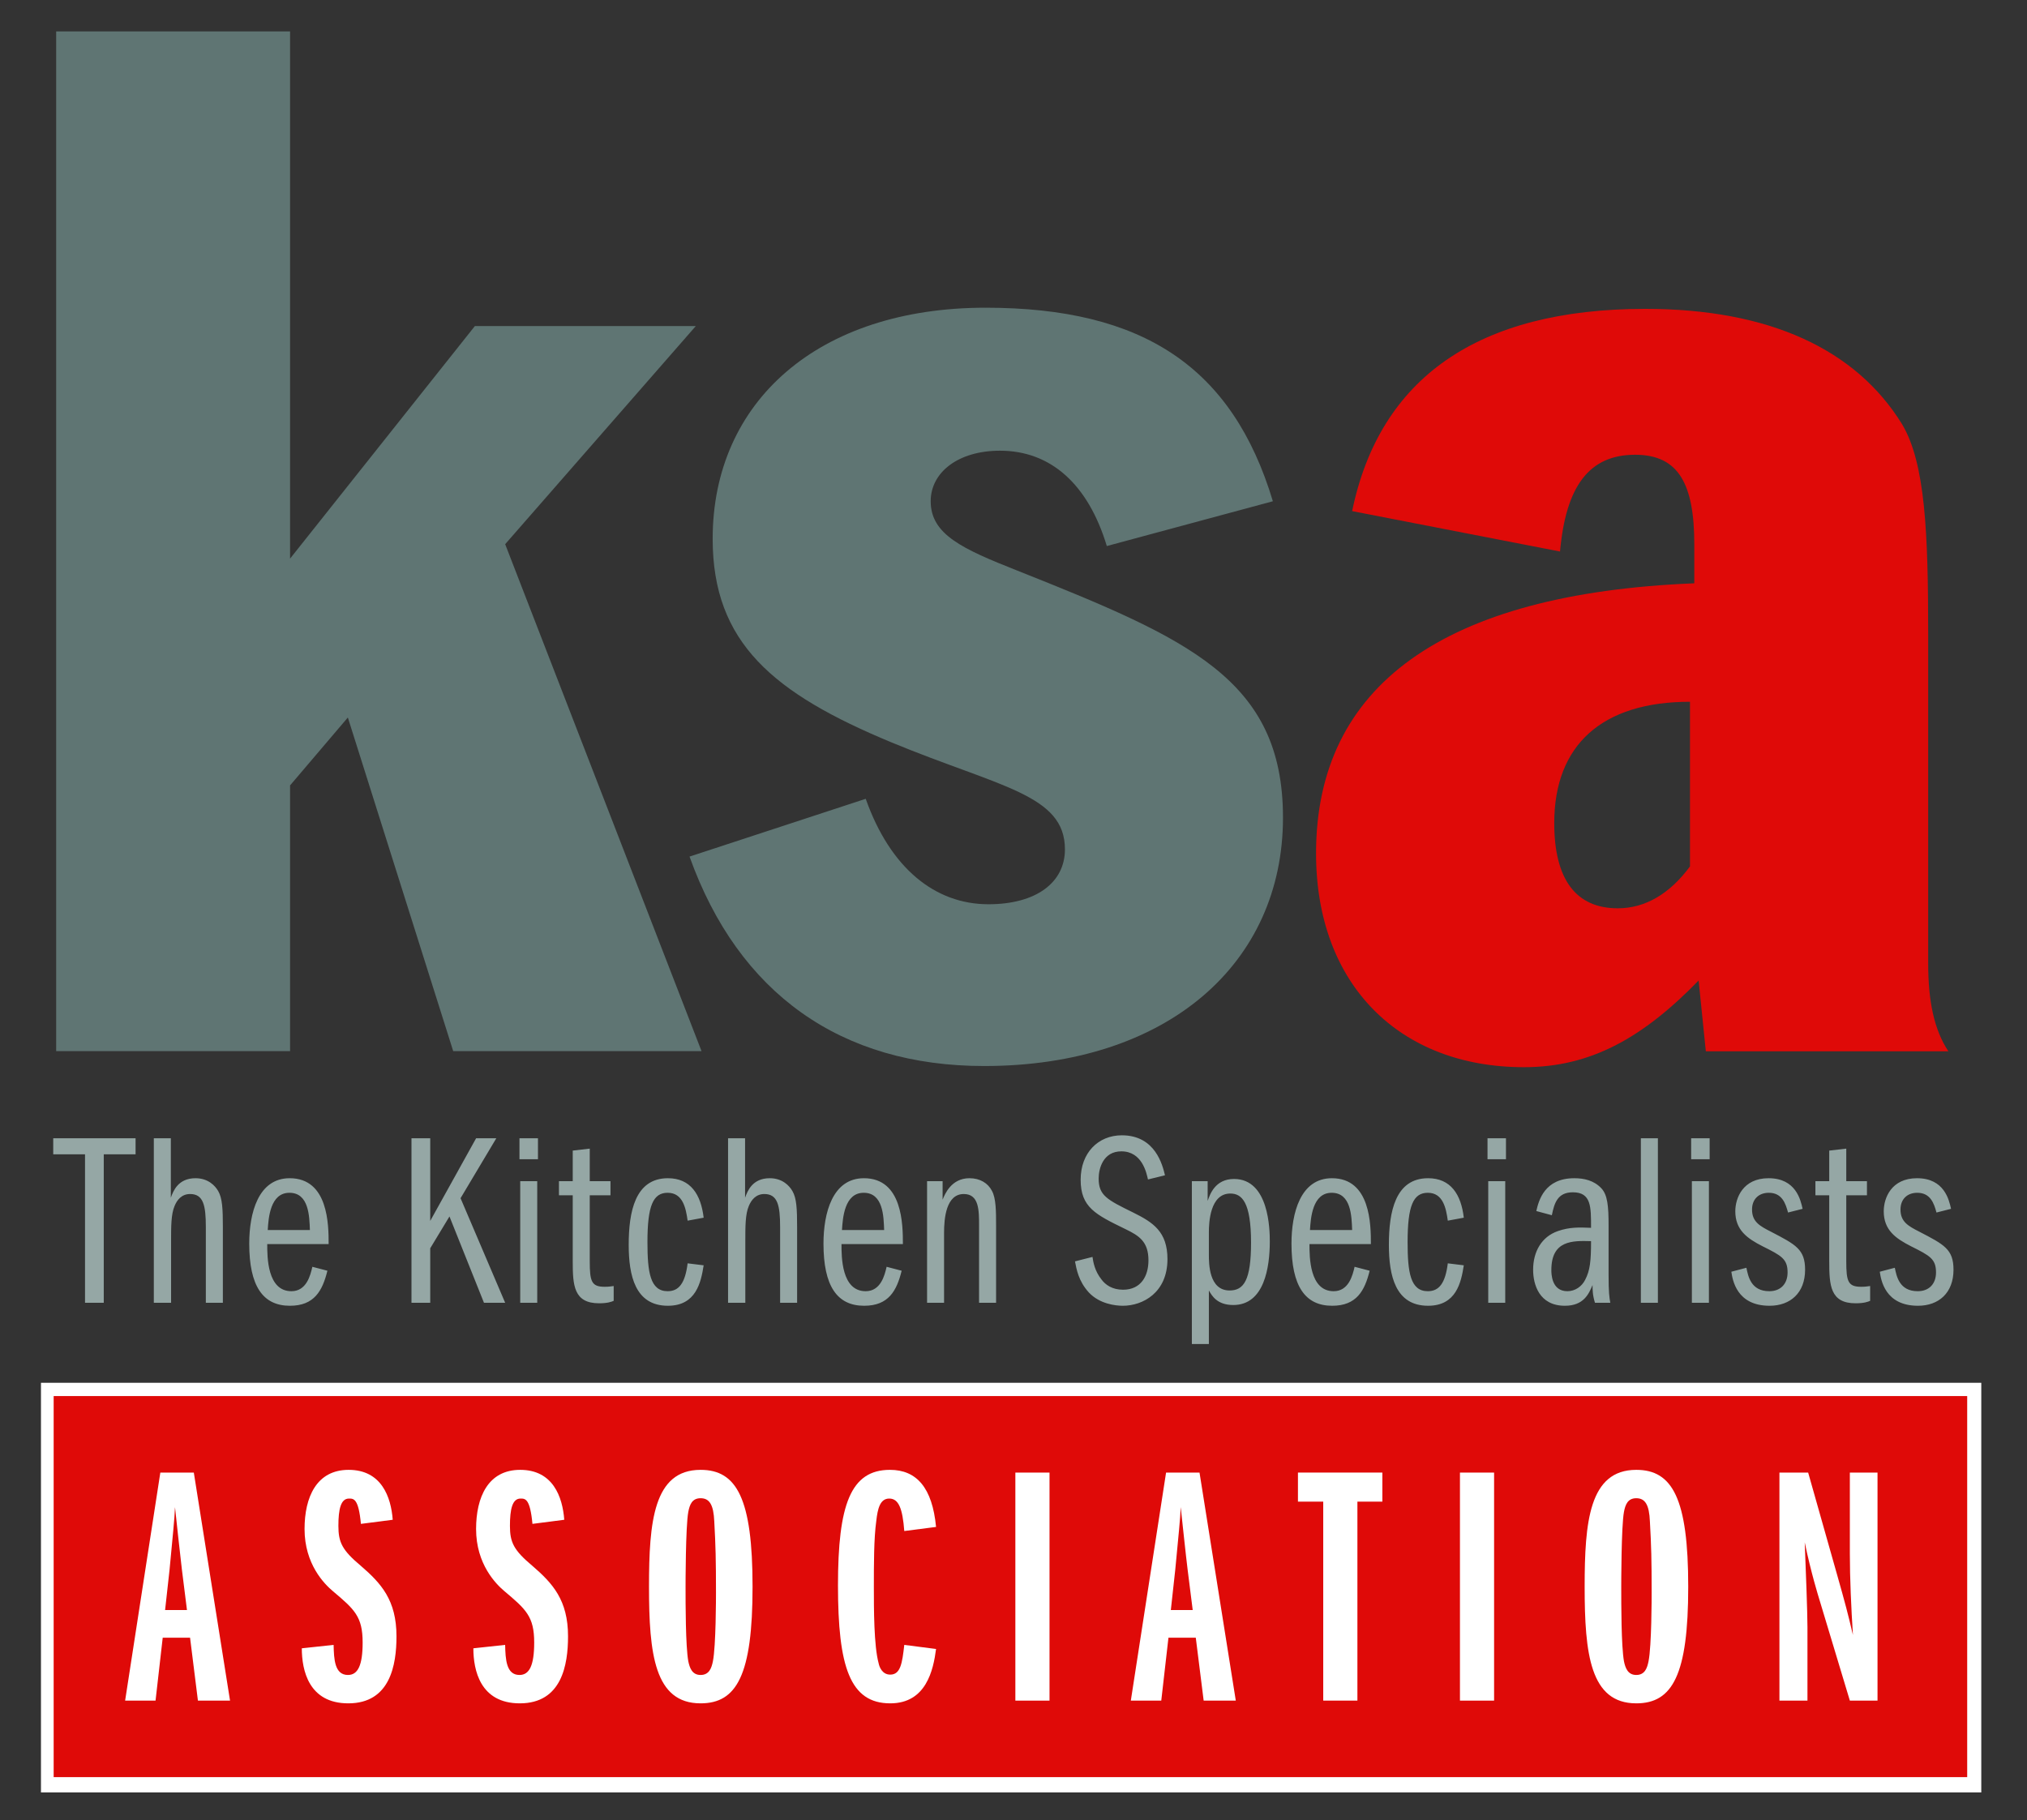 <svg xmlns="http://www.w3.org/2000/svg" xmlns:xlink="http://www.w3.org/1999/xlink" xmlns:serif="http://www.serif.com/" width="100%" height="100%" viewBox="0 0 108 97" xml:space="preserve" style="fill-rule:evenodd;clip-rule:evenodd;stroke-linejoin:round;stroke-miterlimit:1.414;"><rect x="0" y="0" width="108" height="97" fill="#333333" stroke="none"/>    <g id="Artboard1" transform="matrix(1.025,0,0,0.993,0,0)">        <rect x="0" y="0" width="105.039" height="97.029" style="fill:none;"></rect>        <g id="Layer-1" serif:id="Layer 1" transform="matrix(0.975,0,0,1.007,0,0)">            <g transform="matrix(-1.014,0,0,1.075,261.633,-278.028)">                <rect x="153.849" y="327.179" width="102.018" height="20.307" style="fill:white;"></rect>            </g>            <g transform="matrix(-1,-0,0,1,258.728,-252.782)">                <rect x="153.849" y="327.179" width="102.018" height="20.307" style="fill:rgb(223,10,8);"></rect>            </g>            <g transform="matrix(1,0,0,1,2.995,56.017)">                <path d="M0,-54.343L12.47,-54.343L12.47,-26.248L22.322,-38.64L34.1,-38.64L23.938,-27.017L34.407,0L21.168,0L15.55,-17.781L12.47,-14.163L12.47,0L0,0L0,-54.343Z" style="fill:rgb(95,117,115);fill-rule:nonzero;"></path>            </g>            <g transform="matrix(1,0,0,1,52.698,25.019)">                <path d="M0,23.169C2.54,23.169 4.078,22.015 4.078,20.244C4.078,17.319 0.615,16.934 -5.158,14.548C-11.471,11.931 -14.703,9.237 -14.703,3.695C-14.703,-3.617 -9.083,-8.621 -0.155,-8.621C8.234,-8.621 13.007,-5.465 15.164,1.693L6.311,4.08C5.31,0.77 3.309,-1.001 0.615,-1.001C-1.618,-1.001 -3.079,0.154 -3.079,1.693C-3.079,3.464 -1.387,4.234 1.538,5.388C10.623,9.006 15.703,11.161 15.703,18.551C15.703,26.325 9.544,31.79 -0.231,31.79C-7.853,31.79 -13.317,27.941 -15.936,20.629L-6.543,17.55C-5.235,21.245 -2.849,23.169 0,23.169" style="fill:rgb(95,117,115);fill-rule:nonzero;"></path>            </g>            <g transform="matrix(1,0,0,1,81.248,16.46)">                <path d="M0,40.411C-6.621,40.411 -11.084,36.024 -11.084,29.019C-11.084,20.09 -4.311,15.164 9.082,14.625L9.082,12.547C9.082,9.314 8.234,7.774 5.926,7.774C3.463,7.774 2.232,9.468 1.924,12.931L-9.16,10.777C-7.697,3.695 -2.465,0 6.465,0C13.084,0 17.703,2.156 20.166,6.158C21.398,8.236 21.551,11.931 21.551,17.319L21.551,34.869C21.551,36.87 21.859,38.41 22.629,39.565L9.697,39.565L9.313,35.793C6.311,38.872 3.541,40.411 0,40.411M8.852,20.937C4.156,20.937 1.615,23.246 1.615,27.402C1.615,30.404 2.77,31.944 5.002,31.944C6.465,31.944 7.773,31.174 8.852,29.712L8.852,20.937Z" style="fill:rgb(223,10,8);fill-rule:nonzero;"></path>            </g>            <g transform="matrix(1,0,0,1,10.552,78.474)">                <path d="M0,12.152L-0.419,8.8L-1.877,8.8L-2.259,12.152L-3.881,12.152L-2.004,0L-0.219,0L1.712,12.152L0,12.152ZM-0.584,7.324L-0.856,5.156C-0.93,4.573 -1.185,2.187 -1.222,1.841C-1.239,2.187 -1.258,2.497 -1.312,3.061C-1.422,4.227 -1.438,4.354 -1.512,5.174L-1.75,7.324L-0.584,7.324Z" style="fill:white;fill-rule:nonzero;"></path>            </g>            <g transform="matrix(1,0,0,1,17.786,81.444)">                <path d="M0,6.213C0.017,6.978 0.054,7.816 0.764,7.816C1.293,7.816 1.548,7.306 1.548,6.085C1.548,4.701 1.11,4.318 -0.037,3.352C-0.492,2.97 -1.549,1.913 -1.549,0.037C-1.549,-1.658 -0.911,-3.115 0.801,-3.115C2.549,-3.115 3.06,-1.676 3.152,-0.455L1.456,-0.236C1.329,-1.585 1.074,-1.585 0.82,-1.585C0.382,-1.585 0.255,-1.02 0.255,-0.128C0.255,0.747 0.455,1.166 1.456,2.004C2.532,2.933 3.352,3.826 3.352,5.757C3.352,7.27 3.023,9.328 0.783,9.328C-1.33,9.328 -1.695,7.561 -1.695,6.395L0,6.213Z" style="fill:white;fill-rule:nonzero;"></path>            </g>            <g transform="matrix(1,0,0,1,26.931,81.444)">                <path d="M0,6.213C0.018,6.978 0.055,7.816 0.765,7.816C1.293,7.816 1.549,7.306 1.549,6.085C1.549,4.701 1.11,4.318 -0.036,3.352C-0.491,2.97 -1.549,1.913 -1.549,0.037C-1.549,-1.658 -0.91,-3.115 0.802,-3.115C2.55,-3.115 3.061,-1.676 3.152,-0.455L1.456,-0.236C1.329,-1.585 1.074,-1.585 0.82,-1.585C0.383,-1.585 0.256,-1.02 0.256,-0.128C0.256,0.747 0.455,1.166 1.456,2.004C2.532,2.933 3.353,3.826 3.353,5.757C3.353,7.27 3.023,9.328 0.783,9.328C-1.329,9.328 -1.694,7.561 -1.694,6.395L0,6.213Z" style="fill:white;fill-rule:nonzero;"></path>            </g>            <g transform="matrix(1,0,0,1,37.351,90.772)">                <path d="M0,-12.443C1.931,-12.443 2.771,-10.913 2.771,-6.213C2.771,-1.512 1.931,0 0,0C-2.459,0 -2.75,-2.642 -2.75,-6.213C-2.75,-9.656 -2.514,-12.443 0,-12.443M-0.655,-2.241C-0.582,-1.895 -0.455,-1.512 0,-1.512C0.456,-1.512 0.584,-1.877 0.657,-2.241C0.821,-3.061 0.821,-5.685 0.821,-5.903C0.821,-7.634 0.802,-8.399 0.73,-9.693C0.692,-10.585 0.475,-10.931 0,-10.931C-0.455,-10.931 -0.582,-10.585 -0.655,-10.203C-0.801,-9.437 -0.801,-6.286 -0.801,-6.213C-0.801,-5.266 -0.801,-3.061 -0.655,-2.241" style="fill:white;fill-rule:nonzero;"></path>            </g>            <g transform="matrix(1,0,0,1,49.905,81.226)">                <path d="M0,6.649C-0.146,7.778 -0.528,9.546 -2.442,9.546C-4.591,9.546 -5.229,7.597 -5.229,3.261C-5.229,-1.039 -4.555,-2.897 -2.459,-2.897C-1.039,-2.897 -0.2,-1.95 0,0.145L-1.694,0.363C-1.785,-0.82 -1.986,-1.367 -2.496,-1.367C-2.989,-1.367 -3.116,-0.82 -3.188,-0.164C-3.316,0.746 -3.316,2.149 -3.316,3.37C-3.316,4.481 -3.316,6.485 -3.061,7.414C-3.024,7.597 -2.878,8.015 -2.442,8.015C-1.896,8.015 -1.804,7.414 -1.694,6.431L0,6.649Z" style="fill:white;fill-rule:nonzero;"></path>            </g>            <g transform="matrix(1,0,0,1,-150.988,-252.781)">                <rect x="205.121" y="331.256" width="1.821" height="12.152" style="fill:white;"></rect>            </g>            <g transform="matrix(1,0,0,1,64.172,78.474)">                <path d="M0,12.152L-0.42,8.8L-1.877,8.8L-2.26,12.152L-3.883,12.152L-2.004,0L-0.221,0L1.713,12.152L0,12.152ZM-0.584,7.324L-0.857,5.156C-0.932,4.573 -1.186,2.187 -1.223,1.841C-1.24,2.187 -1.258,2.497 -1.313,3.061C-1.422,4.227 -1.439,4.354 -1.514,5.174L-1.75,7.324L-0.584,7.324Z" style="fill:white;fill-rule:nonzero;"></path>            </g>            <g transform="matrix(1,0,0,1,70.547,78.474)">                <path d="M0,12.152L0,1.549L-1.348,1.549L-1.348,0L3.152,0L3.152,1.549L1.822,1.549L1.822,12.152L0,12.152Z" style="fill:white;fill-rule:nonzero;"></path>            </g>            <g transform="matrix(1,0,0,1,-150.988,-252.781)">                <rect x="228.824" y="331.256" width="1.82" height="12.152" style="fill:white;"></rect>            </g>            <g transform="matrix(1,0,0,1,87.236,90.772)">                <path d="M0,-12.443C1.93,-12.443 2.77,-10.913 2.77,-6.213C2.77,-1.512 1.93,0 0,0C-2.459,0 -2.752,-2.642 -2.752,-6.213C-2.752,-9.656 -2.514,-12.443 0,-12.443M-0.656,-2.241C-0.584,-1.895 -0.455,-1.512 0,-1.512C0.455,-1.512 0.582,-1.877 0.654,-2.241C0.82,-3.061 0.82,-5.685 0.82,-5.903C0.82,-7.634 0.801,-8.399 0.727,-9.693C0.691,-10.585 0.473,-10.931 0,-10.931C-0.455,-10.931 -0.584,-10.585 -0.656,-10.203C-0.801,-9.437 -0.801,-6.286 -0.801,-6.213C-0.801,-5.266 -0.801,-3.061 -0.656,-2.241" style="fill:white;fill-rule:nonzero;"></path>            </g>            <g transform="matrix(1,0,0,1,98.623,78.474)">                <path d="M0,12.152L-1.621,6.778C-1.676,6.595 -2.061,5.375 -2.406,3.717C-2.35,5.102 -2.26,7.47 -2.26,8.235L-2.26,12.152L-3.754,12.152L-3.754,0L-2.223,0L-0.674,5.466C-0.256,6.942 -0.109,7.488 0.164,8.654C0.072,7.215 0,5.648 0,4.318L0,0L1.475,0L1.475,12.152L0,12.152Z" style="fill:white;fill-rule:nonzero;"></path>            </g>            <g transform="matrix(1,0,0,1,4.533,62.696)">                <path d="M0,6.731L0.999,6.731L0.999,-1.183L2.695,-1.183L2.695,-2.037L-1.695,-2.037L-1.695,-1.183L0,-1.183L0,6.731ZM3.668,6.731L4.588,6.731L4.588,3.431C4.588,2.656 4.588,2.012 4.772,1.578C4.903,1.249 5.153,0.934 5.601,0.934C6.311,0.934 6.441,1.538 6.441,2.695L6.441,6.731L7.349,6.731L7.349,2.695C7.349,1.736 7.322,1.157 7.1,0.776C6.941,0.5 6.573,0.092 5.89,0.092C4.969,0.092 4.706,0.763 4.575,1.131L4.575,-2.037L3.668,-2.037L3.668,6.731ZM12.988,3.602C12.988,2.577 12.976,0.092 10.911,0.092C9.229,0.092 8.755,1.959 8.755,3.576C8.755,5.837 9.479,6.889 10.924,6.889C12.226,6.889 12.659,6.087 12.922,5.022L12.12,4.812C12.016,5.272 11.806,6.113 11.003,6.113C9.714,6.113 9.714,4.286 9.714,3.602L12.988,3.602ZM9.741,2.853C9.78,2.209 9.872,0.868 10.898,0.868C11.937,0.868 11.962,2.117 11.989,2.853L9.741,2.853ZM22.4,6.731L20.021,1.157L21.927,-2.037L20.85,-2.037L18.404,2.367L18.404,-2.037L17.405,-2.037L17.405,6.731L18.404,6.731L18.404,3.826L19.43,2.13L21.27,6.731L22.4,6.731ZM23.202,6.731L24.109,6.731L24.109,0.25L23.202,0.25L23.202,6.731ZM23.162,-0.92L24.148,-0.92L24.148,-2.037L23.162,-2.037L23.162,-0.92ZM25.267,1L26.002,1L26.002,4.523C26.002,5.798 26.055,6.757 27.408,6.757C27.855,6.757 28.066,6.678 28.185,6.626L28.185,5.837C27.987,5.863 27.921,5.877 27.698,5.877C27.001,5.877 26.909,5.587 26.909,4.523L26.909,1L28.014,1L28.014,0.25L26.909,0.25L26.909,-1.485L26.002,-1.38L26.002,0.25L25.267,0.25L25.267,1ZM32.982,2.196C32.837,0.96 32.285,0.092 31.076,0.092C29.327,0.092 28.986,1.88 28.986,3.642C28.986,5.272 29.327,6.889 31.076,6.889C32.574,6.889 32.837,5.653 32.982,4.733L32.127,4.628C31.996,5.679 31.667,6.113 31.063,6.113C30.129,6.113 29.985,5.101 29.985,3.497C29.985,1.552 30.287,0.868 31.063,0.868C31.878,0.868 32.035,1.696 32.127,2.353L32.982,2.196ZM34.283,6.731L35.203,6.731L35.203,3.431C35.203,2.656 35.203,2.012 35.387,1.578C35.52,1.249 35.77,0.934 36.216,0.934C36.925,0.934 37.058,1.538 37.058,2.695L37.058,6.731L37.964,6.731L37.964,2.695C37.964,1.736 37.938,1.157 37.714,0.776C37.557,0.5 37.188,0.092 36.505,0.092C35.585,0.092 35.322,0.763 35.19,1.131L35.19,-2.037L34.283,-2.037L34.283,6.731ZM43.604,3.602C43.604,2.577 43.59,0.092 41.526,0.092C39.844,0.092 39.37,1.959 39.37,3.576C39.37,5.837 40.094,6.889 41.539,6.889C42.841,6.889 43.275,6.087 43.538,5.022L42.736,4.812C42.631,5.272 42.42,6.113 41.618,6.113C40.33,6.113 40.33,4.286 40.33,3.602L43.604,3.602ZM40.356,2.853C40.396,2.209 40.488,0.868 41.514,0.868C42.552,0.868 42.578,2.117 42.604,2.853L40.356,2.853ZM44.893,6.731L45.799,6.731L45.799,2.998C45.799,2.235 45.904,0.934 46.851,0.934C47.665,0.934 47.665,1.801 47.665,2.616L47.665,6.731L48.572,6.731L48.572,2.616C48.572,1.88 48.572,1.157 48.35,0.763C48.14,0.355 47.718,0.092 47.153,0.092C46.181,0.092 45.838,0.947 45.721,1.236L45.721,0.25L44.893,0.25L44.893,6.731ZM57.577,-0.065C57.446,-0.604 57.065,-2.195 55.277,-2.195C54.016,-2.195 53.081,-1.262 53.081,0.171C53.081,1.644 53.87,2.025 55.461,2.8C56.198,3.155 56.696,3.471 56.696,4.47C56.696,5.298 56.301,6.034 55.342,6.034C54.765,6.034 54.396,5.771 54.187,5.482C53.831,5.035 53.752,4.562 53.712,4.286L52.779,4.523C52.858,4.93 52.963,5.574 53.516,6.179C54.094,6.797 54.948,6.889 55.329,6.889C56.395,6.889 57.709,6.192 57.709,4.404C57.709,2.945 56.946,2.446 55.881,1.92C54.488,1.236 54.041,1.013 54.041,0.106C54.041,-0.42 54.278,-1.34 55.25,-1.34C56.356,-1.34 56.59,-0.197 56.67,0.158L57.577,-0.065ZM59.01,8.926L59.917,8.926L59.917,6.074C60.075,6.35 60.352,6.849 61.217,6.849C62.875,6.849 63.165,4.838 63.165,3.458C63.165,2.827 63.124,0.132 61.258,0.132C60.247,0.132 59.971,0.96 59.852,1.302L59.852,0.25L59.01,0.25L59.01,8.926ZM59.917,2.971C59.917,2.472 59.971,0.908 61.061,0.908C61.678,0.908 62.165,1.368 62.165,3.523C62.165,5.522 61.784,6.074 61.022,6.074C59.917,6.074 59.917,4.641 59.917,4.154L59.917,2.971ZM68.555,3.602C68.555,2.577 68.54,0.092 66.477,0.092C64.793,0.092 64.321,1.959 64.321,3.576C64.321,5.837 65.043,6.889 66.491,6.889C67.792,6.889 68.225,6.087 68.489,5.022L67.686,4.812C67.581,5.272 67.37,6.113 66.569,6.113C65.28,6.113 65.28,4.286 65.28,3.602L68.555,3.602ZM65.307,2.853C65.346,2.209 65.438,0.868 66.463,0.868C67.502,0.868 67.528,2.117 67.555,2.853L65.307,2.853ZM73.508,2.196C73.366,0.96 72.813,0.092 71.604,0.092C69.856,0.092 69.514,1.88 69.514,3.642C69.514,5.272 69.856,6.889 71.604,6.889C73.102,6.889 73.366,5.653 73.508,4.733L72.655,4.628C72.524,5.679 72.196,6.113 71.59,6.113C70.657,6.113 70.512,5.101 70.512,3.497C70.512,1.552 70.815,0.868 71.59,0.868C72.405,0.868 72.563,1.696 72.655,2.353L73.508,2.196ZM74.811,6.731L75.717,6.731L75.717,0.25L74.811,0.25L74.811,6.731ZM74.772,-0.92L75.756,-0.92L75.756,-2.037L74.772,-2.037L74.772,-0.92ZM81.319,6.731C81.266,6.442 81.227,6.179 81.227,5.232L81.227,2.616C81.227,1.578 81.172,0.986 80.844,0.631C80.45,0.211 79.924,0.092 79.399,0.092C77.809,0.092 77.504,1.276 77.374,1.841L78.202,2.064C78.334,1.42 78.504,0.842 79.321,0.842C80.307,0.842 80.292,1.617 80.292,2.735C79.635,2.708 79.149,2.695 78.532,2.906C77.651,3.208 77.204,4.01 77.204,4.969C77.204,5.745 77.52,6.889 78.899,6.889C79.899,6.889 80.174,6.258 80.372,5.785C80.372,6.021 80.372,6.323 80.502,6.731L81.319,6.731ZM80.292,3.445C80.292,4.496 80.241,5.009 79.977,5.508C79.807,5.85 79.452,6.113 79.03,6.113C78.176,6.113 78.176,5.167 78.176,4.983C78.176,3.392 79.307,3.418 80.292,3.445M82.948,6.731L83.856,6.731L83.856,-2.037L82.948,-2.037L82.948,6.731ZM85.668,6.731L86.576,6.731L86.576,0.25L85.668,0.25L85.668,6.731ZM85.629,-0.92L86.615,-0.92L86.615,-2.037L85.629,-2.037L85.629,-0.92ZM91.571,1.723C91.465,1.249 91.215,0.092 89.756,0.092C88.391,0.092 87.983,1.144 87.983,1.854C87.983,2.853 88.614,3.3 89.442,3.721C90.442,4.22 90.77,4.391 90.77,5.114C90.77,5.719 90.401,6.113 89.797,6.113C88.811,6.113 88.667,5.311 88.575,4.864L87.772,5.075C87.838,5.508 88.047,6.889 89.811,6.889C90.915,6.889 91.704,6.205 91.704,4.969C91.704,3.878 91.204,3.629 89.889,2.945C89.297,2.643 88.875,2.419 88.875,1.762C88.875,1.197 89.245,0.868 89.77,0.868C90.481,0.868 90.665,1.446 90.795,1.92L91.571,1.723ZM92.254,1L92.991,1L92.991,4.523C92.991,5.798 93.043,6.757 94.397,6.757C94.844,6.757 95.055,6.678 95.172,6.626L95.172,5.837C94.977,5.863 94.911,5.877 94.688,5.877C93.991,5.877 93.899,5.587 93.899,4.523L93.899,1L95.002,1L95.002,0.25L93.899,0.25L93.899,-1.485L92.991,-1.38L92.991,0.25L92.254,0.25L92.254,1ZM99.485,1.723C99.379,1.249 99.129,0.092 97.67,0.092C96.303,0.092 95.897,1.144 95.897,1.854C95.897,2.853 96.528,3.3 97.356,3.721C98.354,4.22 98.684,4.391 98.684,5.114C98.684,5.719 98.315,6.113 97.709,6.113C96.725,6.113 96.579,5.311 96.487,4.864L95.686,5.075C95.75,5.508 95.961,6.889 97.723,6.889C98.827,6.889 99.616,6.205 99.616,4.969C99.616,3.878 99.118,3.629 97.801,2.945C97.209,2.643 96.79,2.419 96.79,1.762C96.79,1.197 97.159,0.868 97.684,0.868C98.395,0.868 98.579,1.446 98.709,1.92L99.485,1.723Z" style="fill:rgb(149,167,165);fill-rule:nonzero;"></path>            </g>        </g>    </g></svg>